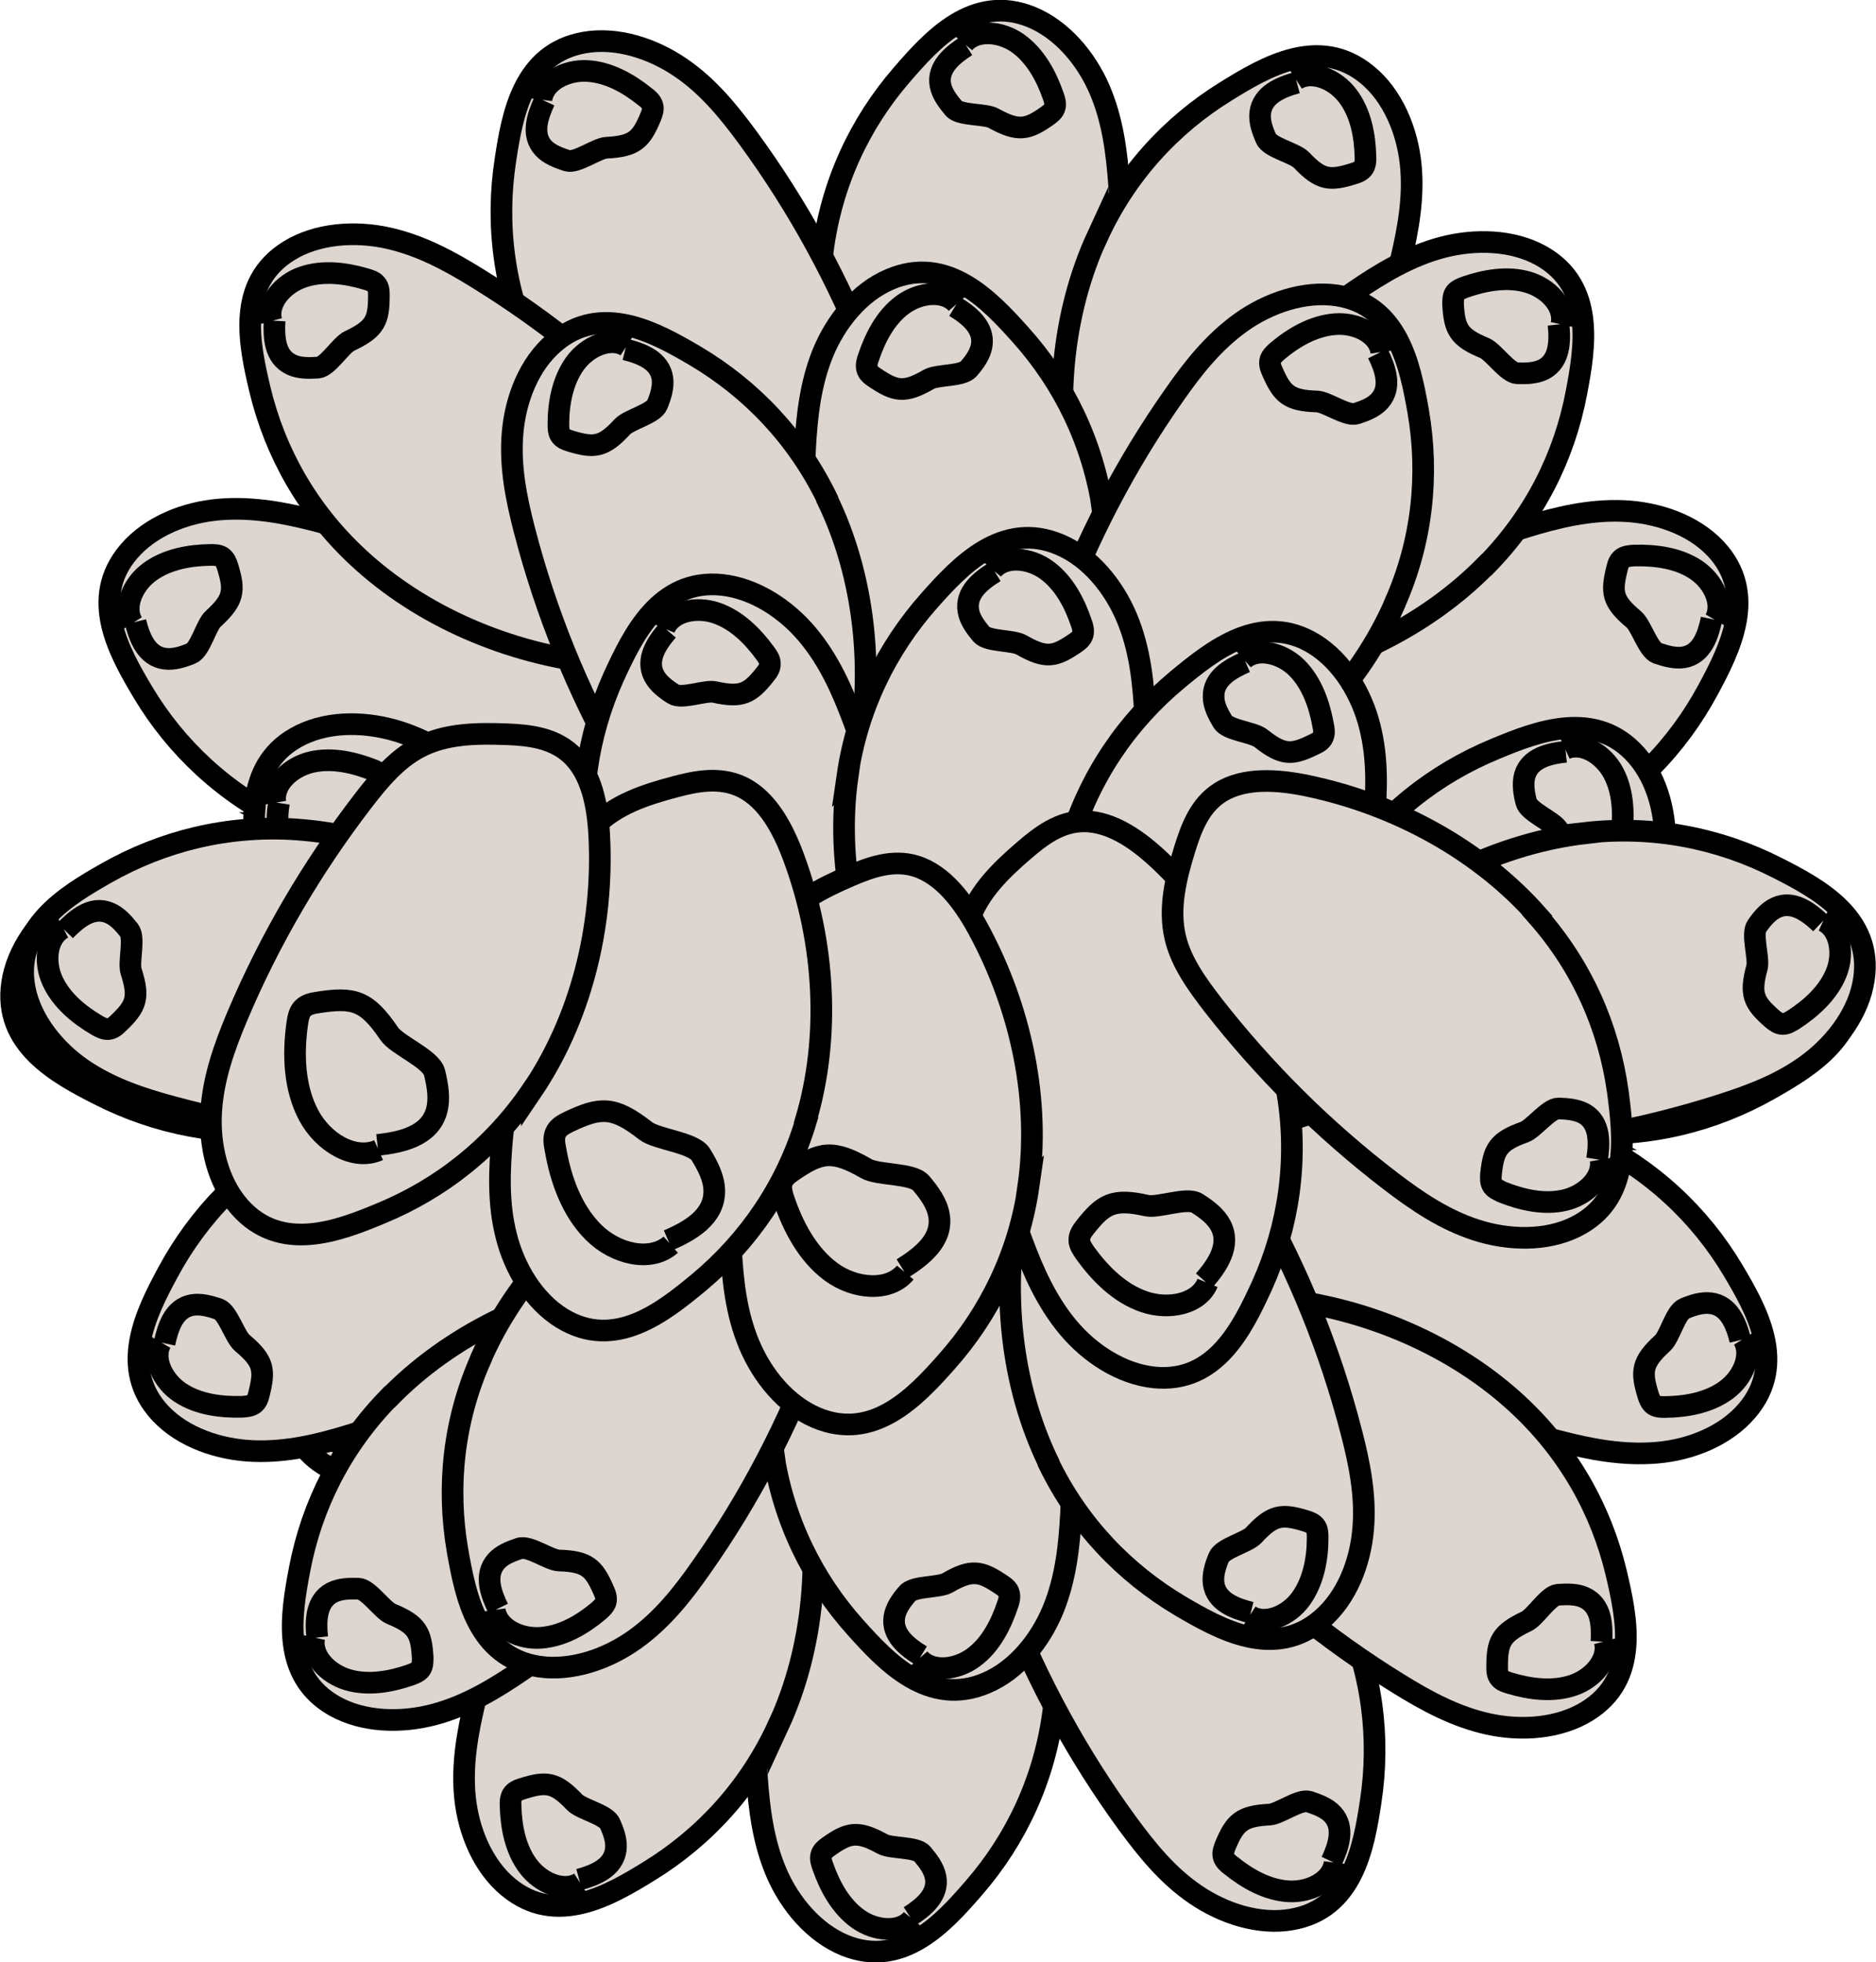 <svg xmlns="http://www.w3.org/2000/svg" width="65" height="68" viewBox="0 0 65 68" fill="none"><g clip-path="url(#clip0_1007_1896)"><path d="M28.503 8.734C28.133 11.662 28.812 14.869 30.399 17.657C30.909 18.554 31.607 19.49 32.566 19.759C33.374 19.988 34.153 19.699 34.852 19.38C35.81 18.952 36.769 18.444 37.378 17.598C37.887 16.881 38.096 15.974 38.266 15.078C38.795 12.28 38.985 9.371 38.775 6.414C38.695 5.298 38.556 4.163 38.096 3.097C37.637 2.032 36.799 1.026 35.73 0.588C33.734 -0.219 32.296 1.374 31.248 2.589C29.78 4.282 28.802 6.374 28.503 8.734Z" fill="#DCD5D0" stroke="black" stroke-width="0.75" stroke-miterlimit="10"></path><path d="M33.484 1.593C33.005 1.901 32.465 2.34 32.585 2.957C32.645 3.256 32.845 3.515 33.044 3.754C33.264 4.013 34.143 3.933 34.432 4.102C35.281 4.57 35.6 4.501 36.289 4.013C36.399 3.933 36.519 3.843 36.549 3.704C36.578 3.585 36.539 3.445 36.489 3.316C36.249 2.628 35.87 1.931 35.271 1.503C34.672 1.075 33.803 1.005 33.394 1.503" fill="#DCD5D0"></path><path d="M33.484 1.593C33.005 1.901 32.465 2.34 32.585 2.957C32.645 3.256 32.845 3.515 33.044 3.754C33.264 4.013 34.143 3.933 34.432 4.102C35.281 4.57 35.6 4.501 36.289 4.013C36.399 3.933 36.519 3.843 36.549 3.704C36.578 3.585 36.539 3.445 36.489 3.316C36.249 2.628 35.87 1.931 35.271 1.503C34.672 1.075 33.803 1.005 33.394 1.503" stroke="black" stroke-width="0.75" stroke-miterlimit="10"></path><path d="M18.449 12.19C19.687 14.869 21.973 17.22 24.808 18.743C25.717 19.231 26.805 19.65 27.763 19.381C28.572 19.152 29.071 18.485 29.5 17.857C30.079 16.981 30.628 16.055 30.688 15.009C30.738 14.132 30.439 13.246 30.099 12.399C29.061 9.75 27.674 7.181 25.926 4.791C25.267 3.895 24.549 2.998 23.58 2.341C22.622 1.684 21.374 1.275 20.246 1.475C18.13 1.843 17.75 3.964 17.511 5.548C17.171 7.759 17.451 10.049 18.449 12.21V12.19Z" fill="#DCD5D0" stroke="black" stroke-width="0.75" stroke-miterlimit="10"></path><path d="M18.868 3.496C18.629 4.014 18.399 4.661 18.828 5.129C19.028 5.348 19.348 5.468 19.647 5.567C19.976 5.667 20.675 5.139 21.015 5.119C21.983 5.07 22.213 4.84 22.542 4.054C22.592 3.924 22.652 3.785 22.602 3.645C22.562 3.526 22.452 3.426 22.342 3.347C21.773 2.888 21.084 2.5 20.346 2.46C19.607 2.42 18.838 2.819 18.759 3.456" fill="#DCD5D0"></path><path d="M18.868 3.496C18.629 4.014 18.399 4.661 18.828 5.129C19.028 5.348 19.348 5.468 19.647 5.567C19.976 5.667 20.675 5.139 21.015 5.119C21.983 5.07 22.213 4.84 22.542 4.054C22.592 3.924 22.652 3.785 22.602 3.645C22.562 3.526 22.452 3.426 22.342 3.347C21.773 2.888 21.084 2.5 20.346 2.46C19.607 2.42 18.838 2.819 18.759 3.456" stroke="black" stroke-width="0.75" stroke-miterlimit="10"></path><path d="M38.025 8.186C36.788 10.865 36.478 14.132 37.157 17.269C37.377 18.275 37.766 19.37 38.594 19.928C39.293 20.396 40.122 20.346 40.881 20.247C41.929 20.117 42.987 19.928 43.826 19.3C44.524 18.773 45.004 17.966 45.433 17.159C46.781 14.649 47.839 11.931 48.528 9.053C48.787 7.967 48.997 6.842 48.877 5.686C48.757 4.531 48.258 3.316 47.37 2.589C45.712 1.225 43.855 2.31 42.488 3.157C40.581 4.332 39.014 6.035 38.025 8.196V8.186Z" fill="#DCD5D0" stroke="black" stroke-width="0.75" stroke-miterlimit="10"></path><path d="M44.934 2.867C44.385 3.017 43.746 3.276 43.666 3.903C43.627 4.202 43.736 4.511 43.866 4.8C43.996 5.118 44.855 5.297 45.094 5.546C45.763 6.254 46.082 6.273 46.901 6.015C47.031 5.975 47.171 5.925 47.251 5.795C47.31 5.686 47.32 5.546 47.31 5.407C47.29 4.68 47.141 3.903 46.691 3.316C46.242 2.728 45.444 2.409 44.904 2.758" fill="#DCD5D0"></path><path d="M44.934 2.867C44.385 3.017 43.746 3.276 43.666 3.903C43.627 4.202 43.736 4.511 43.866 4.8C43.996 5.118 44.855 5.297 45.094 5.546C45.763 6.254 46.082 6.273 46.901 6.015C47.031 5.975 47.171 5.925 47.251 5.795C47.31 5.686 47.32 5.546 47.31 5.407C47.29 4.68 47.141 3.903 46.691 3.316C46.242 2.728 45.444 2.409 44.904 2.758" stroke="black" stroke-width="0.75" stroke-miterlimit="10"></path><path d="M9.926 28.522C12.591 29.797 15.856 30.155 19.02 29.528C20.038 29.329 21.137 28.96 21.706 28.134C22.185 27.447 22.145 26.61 22.065 25.853C21.955 24.807 21.786 23.742 21.157 22.905C20.637 22.198 19.839 21.71 19.04 21.262C16.544 19.878 13.829 18.782 10.964 18.055C9.886 17.776 8.758 17.557 7.59 17.657C6.422 17.756 5.214 18.234 4.465 19.111C3.067 20.744 4.135 22.616 4.954 23.991C6.102 25.913 7.789 27.496 9.936 28.522H9.926Z" fill="#DCD5D0" stroke="black" stroke-width="0.75" stroke-miterlimit="10"></path><path d="M4.695 21.551C4.835 22.109 5.085 22.746 5.714 22.826C6.013 22.866 6.333 22.766 6.622 22.646C6.942 22.517 7.141 21.66 7.391 21.441C8.11 20.784 8.14 20.465 7.89 19.649C7.85 19.519 7.8 19.38 7.68 19.3C7.571 19.23 7.431 19.23 7.291 19.23C6.562 19.24 5.784 19.38 5.185 19.818C4.586 20.256 4.256 21.053 4.596 21.591" fill="#DCD5D0"></path><path d="M4.695 21.551C4.835 22.109 5.085 22.746 5.714 22.826C6.013 22.866 6.333 22.766 6.622 22.646C6.942 22.517 7.141 21.66 7.391 21.441C8.11 20.784 8.14 20.465 7.89 19.649C7.85 19.519 7.8 19.38 7.68 19.3C7.571 19.23 7.431 19.23 7.291 19.23C6.562 19.24 5.784 19.38 5.185 19.818C4.586 20.256 4.256 21.053 4.596 21.591" stroke="black" stroke-width="0.75" stroke-miterlimit="10"></path><path d="M10.054 39.129C12.989 38.791 15.954 37.367 18.29 35.166C19.039 34.459 19.778 33.552 19.828 32.566C19.867 31.73 19.388 31.043 18.919 30.445C18.27 29.619 17.551 28.802 16.583 28.424C15.764 28.105 14.826 28.105 13.918 28.155C11.072 28.304 8.187 28.812 5.362 29.718C4.304 30.057 3.226 30.465 2.297 31.172C1.369 31.879 0.59 32.925 0.42 34.06C0.101 36.181 1.998 37.207 3.435 37.934C5.432 38.95 7.698 39.408 10.074 39.139L10.054 39.129Z" fill="#DCD5D0" stroke="black" stroke-width="0.75" stroke-miterlimit="10"></path><path d="M1.918 35.992C2.337 36.391 2.886 36.799 3.455 36.54C3.725 36.421 3.944 36.162 4.124 35.903C4.324 35.624 4.044 34.797 4.124 34.469C4.384 33.533 4.234 33.244 3.595 32.686C3.485 32.596 3.375 32.507 3.226 32.507C3.096 32.507 2.976 32.587 2.856 32.656C2.247 33.055 1.658 33.582 1.379 34.27C1.099 34.957 1.249 35.813 1.828 36.082" fill="#DCD5D0"></path><path d="M1.918 35.992C2.337 36.391 2.886 36.799 3.455 36.54C3.725 36.421 3.944 36.162 4.124 35.903C4.324 35.624 4.044 34.797 4.124 34.469C4.384 33.533 4.234 33.244 3.595 32.686C3.485 32.596 3.375 32.507 3.226 32.507C3.096 32.507 2.976 32.587 2.856 32.656C2.247 33.055 1.658 33.582 1.379 34.27C1.099 34.957 1.249 35.813 1.828 36.082" stroke="black" stroke-width="0.75" stroke-miterlimit="10"></path><path d="M12.41 19.321C14.576 21.333 17.581 22.657 20.776 22.996C21.804 23.105 22.972 23.086 23.75 22.468C24.409 21.95 24.629 21.154 24.779 20.397C24.988 19.371 25.138 18.295 24.799 17.309C24.509 16.483 23.9 15.776 23.271 15.108C21.305 13.047 19.048 11.185 16.523 9.631C15.574 9.043 14.566 8.496 13.428 8.247C12.29 7.998 10.982 8.087 10.004 8.695C8.177 9.83 8.636 11.931 9.005 13.495C9.525 15.666 10.653 17.688 12.4 19.311L12.41 19.321Z" fill="#DCD5D0" stroke="black" stroke-width="0.75" stroke-miterlimit="10"></path><path d="M9.514 11.115C9.484 11.683 9.514 12.37 10.102 12.639C10.372 12.768 10.711 12.758 11.021 12.739C11.36 12.709 11.81 11.952 12.119 11.812C12.998 11.394 13.127 11.105 13.127 10.249C13.127 10.109 13.127 9.96 13.028 9.85C12.948 9.751 12.808 9.711 12.678 9.671C11.979 9.462 11.191 9.362 10.492 9.601C9.793 9.84 9.234 10.498 9.404 11.125" fill="#DCD5D0"></path><path d="M9.514 11.115C9.484 11.683 9.514 12.37 10.102 12.639C10.372 12.768 10.711 12.758 11.021 12.739C11.36 12.709 11.81 11.952 12.119 11.812C12.998 11.394 13.127 11.105 13.127 10.249C13.127 10.109 13.127 9.96 13.028 9.85C12.948 9.751 12.808 9.711 12.678 9.671C11.979 9.462 11.191 9.362 10.492 9.601C9.793 9.84 9.234 10.498 9.404 11.125" stroke="black" stroke-width="0.75" stroke-miterlimit="10"></path><path d="M54.4 28.653C51.794 30.047 48.55 30.555 45.365 30.077C44.347 29.917 43.218 29.599 42.62 28.812C42.11 28.145 42.11 27.318 42.15 26.551C42.21 25.506 42.34 24.43 42.919 23.564C43.408 22.837 44.177 22.309 44.966 21.831C47.392 20.337 50.057 19.112 52.892 18.255C53.96 17.927 55.078 17.658 56.246 17.708C57.414 17.757 58.652 18.176 59.441 19.012C60.909 20.576 59.94 22.498 59.181 23.902C58.123 25.874 56.516 27.537 54.42 28.663L54.4 28.653Z" fill="#DCD5D0" stroke="black" stroke-width="0.75" stroke-miterlimit="10"></path><path d="M59.302 21.452C59.182 22.01 58.972 22.667 58.344 22.777C58.044 22.827 57.725 22.737 57.425 22.637C57.106 22.518 56.866 21.681 56.606 21.462C55.858 20.835 55.818 20.526 56.028 19.7C56.057 19.56 56.107 19.421 56.227 19.341C56.337 19.271 56.477 19.261 56.617 19.251C57.345 19.232 58.134 19.331 58.753 19.739C59.372 20.148 59.741 20.934 59.422 21.482" fill="#DCD5D0"></path><path d="M59.302 21.452C59.182 22.01 58.972 22.667 58.344 22.777C58.044 22.827 57.725 22.737 57.425 22.637C57.106 22.518 56.866 21.681 56.606 21.462C55.858 20.835 55.818 20.526 56.028 19.7C56.057 19.56 56.107 19.421 56.227 19.341C56.337 19.271 56.477 19.261 56.617 19.251C57.345 19.232 58.134 19.331 58.753 19.739C59.372 20.148 59.741 20.934 59.422 21.482" stroke="black" stroke-width="0.75" stroke-miterlimit="10"></path><path d="M54.758 39.259C51.803 39.059 48.788 37.775 46.342 35.683C45.554 35.006 44.775 34.15 44.685 33.154C44.615 32.317 45.054 31.61 45.494 30.993C46.103 30.136 46.782 29.29 47.73 28.861C48.529 28.503 49.467 28.463 50.386 28.473C53.241 28.493 56.146 28.861 59.001 29.638C60.079 29.927 61.167 30.285 62.136 30.943C63.094 31.6 63.922 32.616 64.142 33.741C64.552 35.843 62.705 36.958 61.317 37.745C59.37 38.85 57.124 39.418 54.748 39.259H54.758Z" fill="#DCD5D0" stroke="black" stroke-width="0.75" stroke-miterlimit="10"></path><path d="M62.745 35.753C62.346 36.162 61.817 36.61 61.228 36.371C60.948 36.261 60.728 36.012 60.529 35.763C60.319 35.494 60.559 34.658 60.459 34.339C60.16 33.413 60.289 33.124 60.908 32.537C61.008 32.437 61.118 32.347 61.268 32.337C61.397 32.337 61.517 32.397 61.637 32.467C62.266 32.835 62.875 33.333 63.184 34.011C63.494 34.688 63.384 35.544 62.815 35.843" fill="#DCD5D0"></path><path d="M62.745 35.753C62.346 36.162 61.817 36.61 61.228 36.371C60.948 36.261 60.728 36.012 60.529 35.763C60.319 35.494 60.559 34.658 60.459 34.339C60.16 33.413 60.289 33.124 60.908 32.537C61.008 32.437 61.118 32.347 61.268 32.337C61.397 32.337 61.517 32.397 61.637 32.467C62.266 32.835 62.875 33.333 63.184 34.011C63.494 34.688 63.384 35.544 62.815 35.843" stroke="black" stroke-width="0.75" stroke-miterlimit="10"></path><path d="M51.494 19.579C49.428 21.69 46.483 23.144 43.308 23.642C42.29 23.802 41.122 23.831 40.313 23.254C39.624 22.766 39.375 21.979 39.195 21.232C38.936 20.216 38.736 19.151 39.025 18.155C39.275 17.318 39.854 16.581 40.453 15.884C42.32 13.733 44.486 11.771 46.932 10.098C47.85 9.471 48.839 8.873 49.967 8.574C51.095 8.276 52.403 8.305 53.401 8.863C55.278 9.919 54.919 12.04 54.619 13.614C54.2 15.815 53.172 17.876 51.504 19.579H51.494Z" fill="#DCD5D0" stroke="black" stroke-width="0.75" stroke-miterlimit="10"></path><path d="M53.999 11.243C54.059 11.811 54.049 12.498 53.49 12.797C53.221 12.936 52.891 12.946 52.572 12.936C52.233 12.926 51.743 12.189 51.434 12.06C50.535 11.691 50.396 11.402 50.346 10.546C50.346 10.406 50.346 10.257 50.426 10.148C50.505 10.048 50.635 9.998 50.765 9.948C51.454 9.709 52.233 9.57 52.941 9.779C53.65 9.988 54.239 10.616 54.099 11.243" fill="#DCD5D0"></path><path d="M53.999 11.243C54.059 11.811 54.049 12.498 53.49 12.797C53.221 12.936 52.891 12.946 52.572 12.936C52.233 12.926 51.743 12.189 51.434 12.06C50.535 11.691 50.396 11.402 50.346 10.546C50.346 10.406 50.346 10.257 50.426 10.148C50.505 10.048 50.635 9.998 50.765 9.948C51.454 9.709 52.233 9.57 52.941 9.779C53.65 9.988 54.239 10.616 54.099 11.243" stroke="black" stroke-width="0.75" stroke-miterlimit="10"></path><path d="M38.207 17.678C38.636 20.596 38.007 23.813 36.48 26.641C35.99 27.547 35.302 28.493 34.353 28.782C33.555 29.031 32.766 28.752 32.067 28.454C31.099 28.035 30.13 27.557 29.511 26.721C28.992 26.014 28.763 25.107 28.573 24.211C27.994 21.422 27.744 18.515 27.894 15.557C27.954 14.441 28.074 13.306 28.513 12.23C28.952 11.155 29.771 10.129 30.829 9.681C32.806 8.834 34.283 10.398 35.352 11.593C36.849 13.256 37.867 15.328 38.217 17.678H38.207Z" fill="#DCD5D0" stroke="black" stroke-width="0.75" stroke-miterlimit="10"></path><path d="M33.086 10.627C33.575 10.926 34.114 11.354 34.014 11.972C33.965 12.27 33.775 12.539 33.565 12.778C33.346 13.047 32.467 12.977 32.178 13.147C31.339 13.635 31.02 13.565 30.311 13.087C30.191 13.007 30.071 12.918 30.041 12.778C30.011 12.659 30.041 12.519 30.091 12.39C30.321 11.703 30.68 10.995 31.279 10.557C31.878 10.119 32.737 10.039 33.156 10.527" fill="#DCD5D0"></path><path d="M33.086 10.627C33.575 10.926 34.114 11.354 34.014 11.972C33.965 12.27 33.775 12.539 33.565 12.778C33.346 13.047 32.467 12.977 32.178 13.147C31.339 13.635 31.02 13.565 30.311 13.087C30.191 13.007 30.071 12.918 30.041 12.778C30.011 12.659 30.041 12.519 30.091 12.39C30.321 11.703 30.68 10.995 31.279 10.557C31.878 10.119 32.737 10.039 33.156 10.527" stroke="black" stroke-width="0.75" stroke-miterlimit="10"></path><path d="M48.319 20.934C47.131 23.633 44.885 26.033 42.08 27.607C41.181 28.115 40.093 28.553 39.135 28.294C38.326 28.075 37.807 27.427 37.368 26.8C36.769 25.934 36.2 25.017 36.13 23.972C36.06 23.095 36.349 22.209 36.669 21.352C37.657 18.683 38.995 16.084 40.702 13.664C41.341 12.748 42.05 11.852 42.998 11.174C43.946 10.497 45.184 10.069 46.322 10.238C48.449 10.567 48.858 12.678 49.138 14.252C49.517 16.453 49.287 18.753 48.319 20.924V20.934Z" fill="#DCD5D0" stroke="black" stroke-width="0.75" stroke-miterlimit="10"></path><path d="M47.74 12.25C47.99 12.758 48.229 13.405 47.81 13.883C47.61 14.112 47.301 14.232 47.001 14.331C46.672 14.441 45.963 13.923 45.634 13.913C44.655 13.883 44.426 13.654 44.086 12.877C44.026 12.748 43.976 12.608 44.016 12.469C44.056 12.35 44.166 12.25 44.266 12.16C44.825 11.692 45.504 11.294 46.252 11.234C46.991 11.174 47.77 11.563 47.86 12.2" fill="#DCD5D0"></path><path d="M47.74 12.25C47.99 12.758 48.229 13.405 47.81 13.883C47.61 14.112 47.301 14.232 47.001 14.331C46.672 14.441 45.963 13.923 45.634 13.913C44.655 13.883 44.426 13.654 44.086 12.877C44.026 12.748 43.976 12.608 44.016 12.469C44.056 12.35 44.166 12.25 44.266 12.16C44.825 11.692 45.504 11.294 46.252 11.234C46.991 11.174 47.77 11.563 47.86 12.2" stroke="black" stroke-width="0.75" stroke-miterlimit="10"></path><path d="M28.662 17.309C29.95 19.968 30.319 23.224 29.7 26.372C29.5 27.387 29.131 28.493 28.312 29.05C27.623 29.529 26.785 29.499 26.026 29.419C24.978 29.309 23.91 29.14 23.061 28.523C22.352 28.005 21.863 27.208 21.414 26.411C20.016 23.932 18.908 21.223 18.169 18.364C17.89 17.289 17.66 16.164 17.76 14.998C17.86 13.833 18.329 12.618 19.208 11.871C20.835 10.477 22.712 11.523 24.099 12.339C26.026 13.485 27.623 15.148 28.662 17.289V17.309Z" fill="#DCD5D0" stroke="black" stroke-width="0.75" stroke-miterlimit="10"></path><path d="M21.664 12.11C22.223 12.249 22.862 12.488 22.952 13.115C22.991 13.414 22.892 13.733 22.772 14.022C22.642 14.34 21.794 14.54 21.564 14.789C20.905 15.505 20.586 15.535 19.767 15.286C19.637 15.247 19.497 15.197 19.418 15.077C19.348 14.968 19.348 14.828 19.348 14.689C19.348 13.962 19.497 13.185 19.927 12.588C20.366 11.99 21.165 11.651 21.704 12" fill="#DCD5D0"></path><path d="M21.664 12.11C22.223 12.249 22.862 12.488 22.952 13.115C22.991 13.414 22.892 13.733 22.772 14.022C22.642 14.34 21.794 14.54 21.564 14.789C20.905 15.505 20.586 15.535 19.767 15.286C19.637 15.247 19.497 15.197 19.418 15.077C19.348 14.968 19.348 14.828 19.348 14.689C19.348 13.962 19.497 13.185 19.927 12.588C20.366 11.99 21.165 11.651 21.704 12" stroke="black" stroke-width="0.75" stroke-miterlimit="10"></path><path d="M20.386 30.116C20.865 33.023 22.432 35.912 24.758 38.133C25.507 38.849 26.445 39.537 27.434 39.537C28.272 39.537 28.931 39.029 29.51 38.531C30.309 37.844 31.088 37.087 31.417 36.101C31.697 35.274 31.647 34.338 31.557 33.432C31.267 30.604 30.618 27.755 29.58 24.987C29.191 23.941 28.732 22.895 27.983 21.999C27.234 21.103 26.146 20.386 24.998 20.266C22.861 20.057 21.933 21.999 21.264 23.453C20.346 25.494 19.996 27.775 20.386 30.125V30.116Z" fill="#DCD5D0" stroke="black" stroke-width="0.75" stroke-miterlimit="10"></path><path d="M23.131 21.85C22.761 22.278 22.372 22.846 22.661 23.413C22.801 23.682 23.061 23.881 23.33 24.05C23.62 24.24 24.438 23.911 24.758 23.981C25.706 24.19 25.986 24.031 26.515 23.363C26.605 23.254 26.685 23.134 26.675 22.985C26.675 22.855 26.585 22.736 26.505 22.626C26.076 22.039 25.517 21.481 24.818 21.242C24.119 21.003 23.27 21.182 23.021 21.78" fill="#DCD5D0"></path><path d="M23.131 21.85C22.761 22.278 22.372 22.846 22.661 23.413C22.801 23.682 23.061 23.881 23.33 24.05C23.62 24.24 24.438 23.911 24.758 23.981C25.706 24.19 25.986 24.031 26.515 23.363C26.605 23.254 26.685 23.134 26.675 22.985C26.675 22.855 26.585 22.736 26.505 22.626C26.076 22.039 25.517 21.481 24.818 21.242C24.119 21.003 23.27 21.182 23.021 21.78" stroke="black" stroke-width="0.75" stroke-miterlimit="10"></path><path d="M11.741 36.28C13.698 38.491 16.563 40.105 19.707 40.762C20.716 40.971 21.884 41.061 22.722 40.533C23.431 40.085 23.721 39.308 23.95 38.571C24.26 37.565 24.519 36.52 24.28 35.504C24.08 34.647 23.531 33.89 22.972 33.163C21.215 30.913 19.158 28.851 16.802 27.049C15.914 26.371 14.966 25.724 13.857 25.365C12.749 25.007 11.441 24.967 10.413 25.475C8.486 26.431 8.736 28.562 8.946 30.156C9.255 32.377 10.174 34.488 11.751 36.27L11.741 36.28Z" fill="#DCD5D0" stroke="black" stroke-width="0.75" stroke-miterlimit="10"></path><path d="M9.664 27.825C9.574 28.393 9.554 29.08 10.093 29.399C10.352 29.548 10.682 29.578 11.001 29.588C11.341 29.588 11.86 28.891 12.179 28.771C13.098 28.443 13.248 28.164 13.337 27.317C13.347 27.178 13.357 27.029 13.277 26.909C13.208 26.81 13.068 26.75 12.948 26.69C12.269 26.421 11.501 26.242 10.782 26.411C10.063 26.581 9.434 27.178 9.544 27.815" fill="#DCD5D0"></path><path d="M9.664 27.825C9.574 28.393 9.554 29.08 10.093 29.399C10.352 29.548 10.682 29.578 11.001 29.588C11.341 29.588 11.86 28.891 12.179 28.771C13.098 28.443 13.248 28.164 13.337 27.317C13.347 27.178 13.357 27.029 13.277 26.909C13.208 26.81 13.068 26.75 12.948 26.69C12.269 26.421 11.501 26.242 10.782 26.411C10.063 26.581 9.434 27.178 9.544 27.815" stroke="black" stroke-width="0.75" stroke-miterlimit="10"></path><path d="M29.37 26.889C28.951 29.807 29.59 33.024 31.127 35.842C31.626 36.749 32.315 37.685 33.263 37.984C34.062 38.233 34.851 37.944 35.55 37.645C36.518 37.227 37.486 36.739 38.095 35.902C38.614 35.195 38.844 34.289 39.024 33.392C39.603 30.604 39.832 27.696 39.673 24.738C39.613 23.623 39.493 22.487 39.044 21.412C38.594 20.336 37.776 19.32 36.718 18.872C34.741 18.036 33.273 19.599 32.205 20.804C30.718 22.477 29.7 24.549 29.36 26.899L29.37 26.889Z" fill="#DCD5D0" stroke="black" stroke-width="0.75" stroke-miterlimit="10"></path><path d="M34.472 19.818C33.983 20.117 33.444 20.545 33.553 21.173C33.603 21.471 33.803 21.74 34.003 21.979C34.222 22.238 35.101 22.178 35.39 22.348C36.239 22.836 36.548 22.766 37.247 22.288C37.367 22.208 37.477 22.119 37.517 21.979C37.547 21.86 37.517 21.72 37.467 21.591C37.237 20.904 36.868 20.197 36.269 19.759C35.67 19.32 34.811 19.241 34.392 19.739" fill="#DCD5D0"></path><path d="M34.472 19.818C33.983 20.117 33.444 20.545 33.553 21.173C33.603 21.471 33.803 21.74 34.003 21.979C34.222 22.238 35.101 22.178 35.39 22.348C36.239 22.836 36.548 22.766 37.247 22.288C37.367 22.208 37.477 22.119 37.517 21.979C37.547 21.86 37.517 21.72 37.467 21.591C37.237 20.904 36.868 20.197 36.269 19.759C35.67 19.32 34.811 19.241 34.392 19.739" stroke="black" stroke-width="0.75" stroke-miterlimit="10"></path><path d="M37.078 29.19C36.24 32.018 36.389 35.294 37.507 38.302C37.867 39.268 38.406 40.304 39.304 40.732C40.063 41.091 40.882 40.931 41.62 40.732C42.639 40.463 43.667 40.125 44.396 39.378C45.015 38.75 45.374 37.894 45.684 37.027C46.662 34.358 47.321 31.51 47.6 28.562C47.7 27.457 47.75 26.311 47.461 25.176C47.181 24.051 46.512 22.925 45.534 22.318C43.697 21.192 42.02 22.537 40.782 23.563C39.065 24.997 37.747 26.899 37.068 29.18L37.078 29.19Z" fill="#DCD5D0" stroke="black" stroke-width="0.75" stroke-miterlimit="10"></path><path d="M43.157 22.945C42.628 23.174 42.029 23.513 42.049 24.15C42.049 24.449 42.209 24.748 42.369 25.017C42.548 25.305 43.427 25.375 43.687 25.584C44.455 26.192 44.765 26.172 45.533 25.793C45.663 25.734 45.793 25.664 45.843 25.524C45.893 25.405 45.873 25.265 45.843 25.126C45.713 24.409 45.454 23.662 44.934 23.144C44.415 22.626 43.567 22.417 43.088 22.846" fill="#DCD5D0"></path><path d="M43.157 22.945C42.628 23.174 42.029 23.513 42.049 24.15C42.049 24.449 42.209 24.748 42.369 25.017C42.548 25.305 43.427 25.375 43.687 25.584C44.455 26.192 44.765 26.172 45.533 25.793C45.663 25.734 45.793 25.664 45.843 25.524C45.893 25.405 45.873 25.265 45.843 25.126C45.713 24.409 45.454 23.662 44.934 23.144C44.415 22.626 43.567 22.417 43.088 22.846" stroke="black" stroke-width="0.75" stroke-miterlimit="10"></path><path d="M46.572 30.195C44.915 32.645 44.076 35.812 44.236 39.019C44.286 40.055 44.496 41.2 45.224 41.867C45.843 42.435 46.672 42.525 47.431 42.555C48.479 42.594 49.567 42.584 50.486 42.096C51.264 41.688 51.863 40.971 52.422 40.244C54.159 37.983 55.647 35.474 56.795 32.745C57.224 31.719 57.613 30.644 57.683 29.478C57.753 28.313 57.464 27.048 56.705 26.182C55.287 24.569 53.281 25.335 51.803 25.953C49.727 26.809 47.91 28.233 46.572 30.205V30.195Z" fill="#DCD5D0" stroke="black" stroke-width="0.75" stroke-miterlimit="10"></path><path d="M54.249 26.052C53.68 26.112 53.011 26.262 52.831 26.869C52.752 27.158 52.801 27.487 52.881 27.795C52.961 28.124 53.78 28.453 53.969 28.732C54.519 29.538 54.828 29.608 55.677 29.488C55.816 29.468 55.956 29.439 56.056 29.329C56.136 29.229 56.166 29.09 56.176 28.951C56.276 28.233 56.246 27.437 55.906 26.79C55.557 26.132 54.818 25.684 54.229 25.953" fill="#DCD5D0"></path><path d="M54.249 26.052C53.68 26.112 53.011 26.262 52.831 26.869C52.752 27.158 52.801 27.487 52.881 27.795C52.961 28.124 53.78 28.453 53.969 28.732C54.519 29.538 54.828 29.608 55.677 29.488C55.816 29.468 55.956 29.439 56.056 29.329C56.136 29.229 56.166 29.09 56.176 28.951C56.276 28.233 56.246 27.437 55.906 26.79C55.557 26.132 54.818 25.684 54.229 25.953" stroke="black" stroke-width="0.75" stroke-miterlimit="10"></path><path d="M22.044 44.537C21.615 41.619 22.244 38.402 23.771 35.574C24.26 34.668 24.949 33.721 25.898 33.433C26.696 33.184 27.485 33.462 28.184 33.761C29.152 34.18 30.12 34.658 30.739 35.494C31.259 36.201 31.488 37.108 31.678 38.004C32.257 40.792 32.506 43.7 32.357 46.658C32.297 47.774 32.177 48.909 31.738 49.984C31.298 51.06 30.48 52.086 29.422 52.534C27.445 53.38 25.967 51.817 24.899 50.622C23.402 48.959 22.384 46.887 22.034 44.537H22.044Z" fill="#DCD5D0" stroke="black" stroke-width="0.75" stroke-miterlimit="10"></path><path d="M27.165 51.587C26.676 51.289 26.137 50.861 26.237 50.243C26.287 49.944 26.476 49.675 26.686 49.436C26.905 49.167 27.784 49.237 28.074 49.068C28.912 48.58 29.232 48.65 29.94 49.128C30.06 49.207 30.18 49.297 30.21 49.436C30.24 49.556 30.21 49.695 30.16 49.825C29.93 50.512 29.571 51.219 28.972 51.657C28.373 52.095 27.515 52.175 27.095 51.687" fill="#DCD5D0"></path><path d="M27.165 51.587C26.676 51.289 26.137 50.861 26.237 50.243C26.287 49.944 26.476 49.675 26.686 49.436C26.905 49.167 27.784 49.237 28.074 49.068C28.912 48.58 29.232 48.65 29.94 49.128C30.06 49.207 30.18 49.297 30.21 49.436C30.24 49.556 30.21 49.695 30.16 49.825C29.93 50.512 29.571 51.219 28.972 51.657C28.373 52.095 27.515 52.175 27.095 51.687" stroke="black" stroke-width="0.75" stroke-miterlimit="10"></path><path d="M11.57 40.164C13.168 37.684 15.763 35.663 18.778 34.547C19.747 34.189 20.885 33.92 21.793 34.328C22.562 34.667 22.971 35.394 23.3 36.081C23.76 37.027 24.169 38.023 24.079 39.069C24.009 39.945 23.59 40.772 23.141 41.578C21.743 44.058 20.016 46.418 17.96 48.54C17.181 49.336 16.342 50.123 15.304 50.641C14.256 51.159 12.978 51.398 11.88 51.049C9.833 50.392 9.753 48.241 9.734 46.647C9.704 44.407 10.293 42.176 11.58 40.184L11.57 40.164Z" fill="#DCD5D0" stroke="black" stroke-width="0.75" stroke-miterlimit="10"></path><path d="M10.791 48.839C10.622 48.291 10.492 47.624 10.981 47.215C11.211 47.026 11.54 46.946 11.85 46.897C12.189 46.837 12.808 47.464 13.137 47.524C14.096 47.713 14.286 47.962 14.505 48.789C14.545 48.918 14.575 49.068 14.505 49.197C14.445 49.307 14.325 49.386 14.206 49.456C13.577 49.825 12.838 50.113 12.099 50.063C11.361 50.004 10.652 49.506 10.662 48.858" fill="#DCD5D0"></path><path d="M10.791 48.839C10.622 48.291 10.492 47.624 10.981 47.215C11.211 47.026 11.54 46.946 11.85 46.897C12.189 46.837 12.808 47.464 13.137 47.524C14.096 47.713 14.286 47.962 14.505 48.789C14.545 48.918 14.575 49.068 14.505 49.197C14.445 49.307 14.325 49.386 14.206 49.456C13.577 49.825 12.838 50.113 12.099 50.063C11.361 50.004 10.652 49.506 10.662 48.858" stroke="black" stroke-width="0.75" stroke-miterlimit="10"></path><path d="M33.614 46.379C32.327 43.72 31.957 40.463 32.576 37.316C32.776 36.3 33.145 35.195 33.964 34.637C34.653 34.159 35.491 34.189 36.25 34.269C37.298 34.378 38.366 34.548 39.215 35.165C39.924 35.683 40.413 36.48 40.862 37.276C42.26 39.756 43.368 42.465 44.107 45.323C44.386 46.399 44.616 47.524 44.516 48.69C44.416 49.855 43.947 51.07 43.068 51.817C41.441 53.211 39.564 52.165 38.177 51.349C36.25 50.203 34.653 48.54 33.614 46.399V46.379Z" fill="#DCD5D0" stroke="black" stroke-width="0.75" stroke-miterlimit="10"></path><path d="M40.623 51.567C40.064 51.428 39.425 51.189 39.335 50.562C39.295 50.263 39.395 49.944 39.515 49.655C39.645 49.337 40.493 49.137 40.723 48.888C41.382 48.171 41.701 48.142 42.52 48.391C42.65 48.43 42.789 48.48 42.869 48.6C42.939 48.709 42.939 48.849 42.939 48.988C42.939 49.715 42.789 50.492 42.36 51.089C41.931 51.687 41.122 52.026 40.583 51.677" fill="#DCD5D0"></path><path d="M40.623 51.567C40.064 51.428 39.425 51.189 39.335 50.562C39.295 50.263 39.395 49.944 39.515 49.655C39.645 49.337 40.493 49.137 40.723 48.888C41.382 48.171 41.701 48.142 42.52 48.391C42.65 48.43 42.789 48.48 42.869 48.6C42.939 48.709 42.939 48.849 42.939 48.988C42.939 49.715 42.789 50.492 42.36 51.089C41.931 51.687 41.122 52.026 40.583 51.677" stroke="black" stroke-width="0.75" stroke-miterlimit="10"></path><path d="M53.55 38.601C51.594 36.39 48.729 34.777 45.584 34.119C44.576 33.91 43.408 33.821 42.569 34.349C41.86 34.797 41.571 35.574 41.341 36.31C41.032 37.316 40.772 38.362 41.012 39.378C41.211 40.234 41.761 40.991 42.319 41.718C44.077 43.969 46.133 46.03 48.489 47.833C49.378 48.51 50.326 49.157 51.434 49.516C52.542 49.875 53.85 49.914 54.878 49.407C56.805 48.45 56.555 46.319 56.346 44.726C56.036 42.505 55.118 40.394 53.541 38.611L53.55 38.601Z" fill="#DCD5D0" stroke="black" stroke-width="0.75" stroke-miterlimit="10"></path><path d="M55.626 47.057C55.716 46.489 55.736 45.802 55.197 45.483C54.937 45.334 54.608 45.304 54.288 45.294C53.949 45.294 53.429 45.991 53.11 46.111C52.192 46.439 52.042 46.718 51.952 47.565C51.942 47.704 51.932 47.853 52.012 47.973C52.082 48.072 52.221 48.132 52.341 48.192C53.02 48.461 53.789 48.64 54.508 48.471C55.226 48.302 55.855 47.704 55.745 47.067" fill="#DCD5D0"></path><path d="M55.626 47.057C55.716 46.489 55.736 45.802 55.197 45.483C54.937 45.334 54.608 45.304 54.288 45.294C53.949 45.294 53.429 45.991 53.11 46.111C52.192 46.439 52.042 46.718 51.952 47.565C51.942 47.704 51.932 47.853 52.012 47.973C52.082 48.072 52.221 48.132 52.341 48.192C53.02 48.461 53.789 48.64 54.508 48.471C55.226 48.302 55.855 47.704 55.745 47.067" stroke="black" stroke-width="0.75" stroke-miterlimit="10"></path><path d="M36.499 59.266C36.868 56.338 36.189 53.131 34.602 50.343C34.093 49.447 33.394 48.51 32.436 48.242C31.627 48.012 30.848 48.301 30.15 48.62C29.191 49.048 28.233 49.556 27.624 50.403C27.115 51.12 26.905 52.026 26.735 52.922C26.206 55.721 26.017 58.629 26.226 61.587C26.306 62.702 26.446 63.837 26.905 64.903C27.364 65.969 28.203 66.974 29.271 67.413C31.268 68.219 32.705 66.626 33.754 65.411C35.221 63.718 36.199 61.626 36.499 59.266Z" fill="#DCD5D0" stroke="black" stroke-width="0.75" stroke-miterlimit="10"></path><path d="M31.517 66.407C31.996 66.098 32.535 65.66 32.415 65.043C32.355 64.744 32.156 64.485 31.956 64.246C31.736 63.987 30.858 64.067 30.568 63.897C29.72 63.429 29.4 63.499 28.711 63.987C28.602 64.067 28.482 64.156 28.452 64.296C28.422 64.415 28.462 64.555 28.512 64.684C28.751 65.371 29.131 66.068 29.73 66.496C30.328 66.925 31.197 66.995 31.606 66.496" fill="#DCD5D0"></path><path d="M31.517 66.407C31.996 66.098 32.535 65.66 32.415 65.043C32.355 64.744 32.156 64.485 31.956 64.246C31.736 63.987 30.858 64.067 30.568 63.897C29.72 63.429 29.4 63.499 28.711 63.987C28.602 64.067 28.482 64.156 28.452 64.296C28.422 64.415 28.462 64.555 28.512 64.684C28.751 65.371 29.131 66.068 29.73 66.496C30.328 66.925 31.197 66.995 31.606 66.496" stroke="black" stroke-width="0.75" stroke-miterlimit="10"></path><path d="M46.551 55.801C45.313 53.122 43.027 50.771 40.192 49.248C39.284 48.76 38.196 48.341 37.237 48.61C36.428 48.839 35.929 49.507 35.5 50.134C34.921 51.01 34.372 51.937 34.312 52.982C34.262 53.859 34.562 54.745 34.901 55.591C35.939 58.24 37.327 60.81 39.074 63.2C39.733 64.096 40.452 64.993 41.42 65.65C42.379 66.307 43.626 66.716 44.754 66.516C46.871 66.148 47.25 64.027 47.49 62.443C47.829 60.232 47.55 57.942 46.551 55.781V55.801Z" fill="#DCD5D0" stroke="black" stroke-width="0.75" stroke-miterlimit="10"></path><path d="M46.133 64.505C46.373 63.987 46.602 63.34 46.173 62.872C45.974 62.653 45.654 62.533 45.355 62.433C45.025 62.334 44.326 62.862 43.987 62.882C43.019 62.931 42.789 63.16 42.459 63.947C42.41 64.077 42.35 64.216 42.4 64.356C42.44 64.475 42.549 64.575 42.659 64.654C43.228 65.112 43.917 65.501 44.656 65.541C45.395 65.58 46.163 65.182 46.243 64.545" fill="#DCD5D0"></path><path d="M46.133 64.505C46.373 63.987 46.602 63.34 46.173 62.872C45.974 62.653 45.654 62.533 45.355 62.433C45.025 62.334 44.326 62.862 43.987 62.882C43.019 62.931 42.789 63.16 42.459 63.947C42.41 64.077 42.35 64.216 42.4 64.356C42.44 64.475 42.549 64.575 42.659 64.654C43.228 65.112 43.917 65.501 44.656 65.541C45.395 65.58 46.163 65.182 46.243 64.545" stroke="black" stroke-width="0.75" stroke-miterlimit="10"></path><path d="M26.964 59.803C28.202 57.124 28.512 53.858 27.833 50.721C27.613 49.715 27.224 48.62 26.395 48.062C25.697 47.594 24.868 47.644 24.109 47.743C23.061 47.873 22.003 48.062 21.164 48.689C20.465 49.217 19.986 50.024 19.557 50.83C18.209 53.34 17.151 56.059 16.462 58.937C16.203 60.023 15.993 61.148 16.113 62.303C16.233 63.458 16.732 64.673 17.62 65.4C19.277 66.765 21.134 65.679 22.502 64.833C24.409 63.658 25.976 61.955 26.964 59.794V59.803Z" fill="#DCD5D0" stroke="black" stroke-width="0.75" stroke-miterlimit="10"></path><path d="M20.067 65.132C20.616 64.982 21.255 64.724 21.335 64.096C21.375 63.797 21.265 63.489 21.135 63.2C21.005 62.881 20.147 62.702 19.907 62.453C19.238 61.746 18.919 61.726 18.1 61.985C17.97 62.025 17.831 62.074 17.751 62.204C17.691 62.313 17.681 62.453 17.691 62.592C17.711 63.319 17.861 64.096 18.31 64.684C18.759 65.271 19.558 65.59 20.097 65.241" fill="#DCD5D0"></path><path d="M20.067 65.132C20.616 64.982 21.255 64.724 21.335 64.096C21.375 63.797 21.265 63.489 21.135 63.2C21.005 62.881 20.147 62.702 19.907 62.453C19.238 61.746 18.919 61.726 18.1 61.985C17.97 62.025 17.831 62.074 17.751 62.204C17.691 62.313 17.681 62.453 17.691 62.592C17.711 63.319 17.861 64.096 18.31 64.684C18.759 65.271 19.558 65.59 20.097 65.241" stroke="black" stroke-width="0.75" stroke-miterlimit="10"></path><path d="M55.067 39.477C52.402 38.202 49.137 37.844 45.973 38.471C44.954 38.67 43.856 39.039 43.287 39.865C42.808 40.553 42.848 41.389 42.928 42.146C43.038 43.192 43.207 44.257 43.836 45.094C44.355 45.801 45.154 46.289 45.953 46.737C48.448 48.121 51.164 49.217 54.029 49.944C55.107 50.223 56.235 50.442 57.403 50.342C58.571 50.243 59.779 49.765 60.528 48.888C61.926 47.255 60.857 45.383 60.039 44.008C58.891 42.086 57.204 40.503 55.057 39.477H55.067Z" fill="#DCD5D0" stroke="black" stroke-width="0.75" stroke-miterlimit="10"></path><path d="M60.297 46.438C60.158 45.88 59.908 45.243 59.279 45.163C58.98 45.123 58.66 45.223 58.371 45.343C58.051 45.472 57.852 46.328 57.602 46.547C56.883 47.205 56.853 47.523 57.103 48.34C57.143 48.47 57.193 48.609 57.312 48.689C57.422 48.758 57.562 48.758 57.702 48.758C58.431 48.748 59.209 48.609 59.808 48.171C60.407 47.733 60.737 46.936 60.397 46.398" fill="#DCD5D0"></path><path d="M60.297 46.438C60.158 45.88 59.908 45.243 59.279 45.163C58.98 45.123 58.66 45.223 58.371 45.343C58.051 45.472 57.852 46.328 57.602 46.547C56.883 47.205 56.853 47.523 57.103 48.34C57.143 48.47 57.193 48.609 57.312 48.689C57.422 48.758 57.562 48.758 57.702 48.758C58.431 48.748 59.209 48.609 59.808 48.171C60.407 47.733 60.737 46.936 60.397 46.398" stroke="black" stroke-width="0.75" stroke-miterlimit="10"></path><path d="M54.948 28.872C52.013 29.21 49.048 30.634 46.712 32.836C45.963 33.543 45.224 34.449 45.174 35.435C45.134 36.271 45.614 36.959 46.083 37.556C46.732 38.383 47.45 39.199 48.419 39.578C49.237 39.896 50.176 39.896 51.084 39.847C53.929 39.697 56.815 39.189 59.64 38.283C60.698 37.944 61.776 37.536 62.705 36.829C63.633 36.122 64.412 35.076 64.581 33.941C64.901 31.82 63.004 30.794 61.566 30.067C59.57 29.051 57.304 28.593 54.928 28.862L54.948 28.872Z" fill="#DCD5D0" stroke="black" stroke-width="0.75" stroke-miterlimit="10"></path><path d="M63.083 31.999C62.664 31.601 62.115 31.192 61.546 31.451C61.276 31.571 61.057 31.83 60.877 32.089C60.677 32.368 60.957 33.194 60.877 33.523C60.617 34.459 60.767 34.748 61.406 35.306C61.516 35.395 61.626 35.485 61.775 35.485C61.905 35.485 62.025 35.405 62.145 35.335C62.754 34.937 63.343 34.409 63.622 33.722C63.902 33.035 63.752 32.178 63.173 31.91" fill="#DCD5D0"></path><path d="M63.083 31.999C62.664 31.601 62.115 31.192 61.546 31.451C61.276 31.571 61.057 31.83 60.877 32.089C60.677 32.368 60.957 33.194 60.877 33.523C60.617 34.459 60.767 34.748 61.406 35.306C61.516 35.395 61.626 35.485 61.775 35.485C61.905 35.485 62.025 35.405 62.145 35.335C62.754 34.937 63.343 34.409 63.622 33.722C63.902 33.035 63.752 32.178 63.173 31.91" stroke="black" stroke-width="0.75" stroke-miterlimit="10"></path><path d="M52.592 48.67C50.425 46.658 47.42 45.334 44.226 44.995C43.197 44.886 42.029 44.906 41.251 45.523C40.592 46.041 40.372 46.838 40.223 47.594C40.013 48.62 39.863 49.696 40.203 50.682C40.492 51.508 41.101 52.215 41.73 52.883C43.697 54.944 45.953 56.806 48.479 58.36C49.427 58.948 50.435 59.495 51.573 59.744C52.711 59.993 54.019 59.904 54.998 59.296C56.825 58.161 56.365 56.06 55.996 54.496C55.477 52.325 54.349 50.303 52.602 48.68L52.592 48.67Z" fill="#DCD5D0" stroke="black" stroke-width="0.75" stroke-miterlimit="10"></path><path d="M55.487 56.886C55.517 56.318 55.487 55.631 54.898 55.362C54.628 55.233 54.289 55.243 53.98 55.263C53.64 55.293 53.191 56.05 52.881 56.189C52.003 56.607 51.873 56.896 51.873 57.752C51.873 57.892 51.873 58.041 51.973 58.151C52.053 58.251 52.193 58.29 52.322 58.33C53.021 58.539 53.81 58.639 54.509 58.4C55.207 58.161 55.767 57.504 55.597 56.876" fill="#DCD5D0"></path><path d="M55.487 56.886C55.517 56.318 55.487 55.631 54.898 55.362C54.628 55.233 54.289 55.243 53.98 55.263C53.64 55.293 53.191 56.05 52.881 56.189C52.003 56.607 51.873 56.896 51.873 57.752C51.873 57.892 51.873 58.041 51.973 58.151C52.053 58.251 52.193 58.29 52.322 58.33C53.021 58.539 53.81 58.639 54.509 58.4C55.207 58.161 55.767 57.504 55.597 56.876" stroke="black" stroke-width="0.75" stroke-miterlimit="10"></path><path d="M10.601 39.338C13.207 37.944 16.451 37.436 19.636 37.914C20.654 38.073 21.782 38.392 22.381 39.179C22.89 39.846 22.89 40.673 22.851 41.44C22.791 42.485 22.661 43.561 22.082 44.427C21.593 45.154 20.824 45.682 20.035 46.16C17.609 47.654 14.944 48.879 12.109 49.735C11.04 50.064 9.922 50.333 8.754 50.283C7.586 50.233 6.348 49.815 5.56 48.978C4.092 47.415 5.061 45.493 5.819 44.089C6.878 42.117 8.485 40.454 10.581 39.328L10.601 39.338Z" fill="#DCD5D0" stroke="black" stroke-width="0.75" stroke-miterlimit="10"></path><path d="M5.7 46.549C5.82 45.991 6.029 45.334 6.658 45.224C6.958 45.174 7.277 45.264 7.577 45.364C7.896 45.483 8.136 46.32 8.395 46.539C9.144 47.166 9.184 47.475 8.974 48.301C8.945 48.441 8.895 48.58 8.775 48.66C8.665 48.73 8.525 48.74 8.385 48.75C7.657 48.77 6.868 48.67 6.249 48.262C5.63 47.853 5.261 47.067 5.58 46.519" fill="#DCD5D0"></path><path d="M5.7 46.549C5.82 45.991 6.029 45.334 6.658 45.224C6.958 45.174 7.277 45.264 7.577 45.364C7.896 45.483 8.136 46.32 8.395 46.539C9.144 47.166 9.184 47.475 8.974 48.301C8.945 48.441 8.895 48.58 8.775 48.66C8.665 48.73 8.525 48.74 8.385 48.75C7.657 48.77 6.868 48.67 6.249 48.262C5.63 47.853 5.261 47.067 5.58 46.519" stroke="black" stroke-width="0.75" stroke-miterlimit="10"></path><path d="M10.243 28.742C13.198 28.941 16.213 30.226 18.659 32.317C19.447 32.994 20.226 33.851 20.316 34.847C20.386 35.683 19.946 36.39 19.507 37.008C18.898 37.864 18.219 38.711 17.271 39.139C16.472 39.498 15.534 39.537 14.615 39.527C11.76 39.507 8.855 39.139 6 38.362C4.922 38.073 3.834 37.715 2.865 37.057C1.907 36.4 1.078 35.384 0.859 34.259C0.449 32.158 2.296 31.042 3.684 30.256C5.631 29.15 7.877 28.582 10.253 28.742H10.243Z" fill="#DCD5D0" stroke="black" stroke-width="0.75" stroke-miterlimit="10"></path><path d="M2.257 32.247C2.656 31.839 3.185 31.391 3.774 31.63C4.054 31.739 4.274 31.988 4.473 32.237C4.683 32.506 4.443 33.343 4.543 33.661C4.843 34.588 4.713 34.876 4.094 35.464C3.994 35.564 3.884 35.653 3.735 35.663C3.605 35.663 3.485 35.603 3.365 35.534C2.736 35.165 2.127 34.667 1.818 33.99C1.508 33.313 1.618 32.456 2.187 32.158" fill="#DCD5D0"></path><path d="M2.257 32.247C2.656 31.839 3.185 31.391 3.774 31.63C4.054 31.739 4.274 31.988 4.473 32.237C4.683 32.506 4.443 33.343 4.543 33.661C4.843 34.588 4.713 34.876 4.094 35.464C3.994 35.564 3.884 35.653 3.735 35.663C3.605 35.663 3.485 35.603 3.365 35.534C2.736 35.165 2.127 34.667 1.818 33.99C1.508 33.313 1.618 32.456 2.187 32.158" stroke="black" stroke-width="0.75" stroke-miterlimit="10"></path><path d="M13.507 48.41C15.573 46.299 18.518 44.845 21.693 44.347C22.711 44.188 23.879 44.158 24.688 44.736C25.377 45.223 25.626 46.01 25.806 46.757C26.066 47.773 26.265 48.839 25.976 49.834C25.726 50.671 25.147 51.408 24.548 52.105C22.681 54.256 20.515 56.218 18.069 57.891C17.151 58.519 16.162 59.116 15.034 59.415C13.906 59.714 12.598 59.684 11.6 59.126C9.723 58.071 10.083 55.949 10.382 54.376C10.802 52.175 11.83 50.113 13.497 48.41H13.507Z" fill="#DCD5D0" stroke="black" stroke-width="0.75" stroke-miterlimit="10"></path><path d="M10.992 56.746C10.932 56.178 10.942 55.491 11.501 55.192C11.77 55.053 12.1 55.043 12.419 55.053C12.759 55.063 13.248 55.8 13.557 55.929C14.456 56.297 14.595 56.586 14.645 57.443C14.645 57.582 14.645 57.732 14.566 57.841C14.486 57.941 14.356 57.99 14.226 58.04C13.537 58.279 12.759 58.419 12.05 58.21C11.341 58.001 10.752 57.373 10.892 56.746" fill="#DCD5D0"></path><path d="M10.992 56.746C10.932 56.178 10.942 55.491 11.501 55.192C11.77 55.053 12.1 55.043 12.419 55.053C12.759 55.063 13.248 55.8 13.557 55.929C14.456 56.297 14.595 56.586 14.645 57.443C14.645 57.582 14.645 57.732 14.566 57.841C14.486 57.941 14.356 57.99 14.226 58.04C13.537 58.279 12.759 58.419 12.05 58.21C11.341 58.001 10.752 57.373 10.892 56.746" stroke="black" stroke-width="0.75" stroke-miterlimit="10"></path><path d="M26.796 50.323C26.367 47.405 26.996 44.188 28.523 41.36C29.012 40.454 29.701 39.508 30.649 39.219C31.448 38.97 32.237 39.249 32.936 39.547C33.904 39.966 34.872 40.444 35.491 41.28C36.01 41.987 36.24 42.894 36.43 43.79C37.009 46.578 37.258 49.486 37.109 52.444C37.049 53.56 36.929 54.695 36.49 55.771C36.05 56.846 35.232 57.872 34.173 58.32C32.197 59.167 30.719 57.603 29.651 56.408C28.154 54.745 27.136 52.673 26.786 50.323H26.796Z" fill="#DCD5D0" stroke="black" stroke-width="0.75" stroke-miterlimit="10"></path><path d="M31.917 57.374C31.428 57.075 30.889 56.647 30.989 56.029C31.038 55.73 31.228 55.462 31.438 55.222C31.657 54.954 32.536 55.023 32.825 54.854C33.664 54.366 33.983 54.436 34.692 54.914C34.812 54.993 34.932 55.083 34.962 55.222C34.992 55.342 34.962 55.481 34.912 55.611C34.682 56.298 34.323 57.005 33.724 57.443C33.125 57.882 32.266 57.961 31.847 57.473" fill="#DCD5D0"></path><path d="M31.917 57.374C31.428 57.075 30.889 56.647 30.989 56.029C31.038 55.73 31.228 55.462 31.438 55.222C31.657 54.954 32.536 55.023 32.825 54.854C33.664 54.366 33.983 54.436 34.692 54.914C34.812 54.993 34.932 55.083 34.962 55.222C34.992 55.342 34.962 55.481 34.912 55.611C34.682 56.298 34.323 57.005 33.724 57.443C33.125 57.882 32.266 57.961 31.847 57.473" stroke="black" stroke-width="0.75" stroke-miterlimit="10"></path><path d="M16.672 47.056C17.86 44.357 20.106 41.957 22.911 40.383C23.81 39.875 24.898 39.437 25.856 39.696C26.665 39.915 27.184 40.562 27.623 41.19C28.222 42.056 28.791 42.972 28.861 44.018C28.931 44.895 28.642 45.781 28.322 46.637C27.334 49.306 25.996 51.906 24.289 54.326C23.65 55.242 22.941 56.138 21.993 56.815C21.044 57.493 19.806 57.921 18.668 57.752C16.542 57.423 16.133 55.312 15.853 53.738C15.474 51.537 15.703 49.237 16.672 47.066V47.056Z" fill="#DCD5D0" stroke="black" stroke-width="0.75" stroke-miterlimit="10"></path><path d="M17.261 55.74C17.012 55.232 16.772 54.584 17.191 54.106C17.391 53.877 17.701 53.758 18 53.658C18.329 53.549 19.038 54.067 19.368 54.077C20.346 54.106 20.576 54.336 20.915 55.112C20.975 55.242 21.025 55.381 20.985 55.521C20.945 55.64 20.835 55.74 20.735 55.829C20.176 56.297 19.497 56.696 18.749 56.755C18.01 56.815 17.231 56.427 17.141 55.789" fill="#DCD5D0"></path><path d="M17.261 55.74C17.012 55.232 16.772 54.584 17.191 54.106C17.391 53.877 17.701 53.758 18 53.658C18.329 53.549 19.038 54.067 19.368 54.077C20.346 54.106 20.576 54.336 20.915 55.112C20.975 55.242 21.025 55.381 20.985 55.521C20.945 55.64 20.835 55.74 20.735 55.829C20.176 56.297 19.497 56.696 18.749 56.755C18.01 56.815 17.231 56.427 17.141 55.789" stroke="black" stroke-width="0.75" stroke-miterlimit="10"></path><path d="M36.329 50.682C35.041 48.023 34.672 44.766 35.291 41.619C35.491 40.603 35.86 39.498 36.679 38.94C37.367 38.462 38.206 38.492 38.965 38.572C40.013 38.681 41.081 38.85 41.93 39.468C42.639 39.986 43.128 40.782 43.577 41.579C44.975 44.059 46.083 46.768 46.821 49.626C47.101 50.702 47.331 51.827 47.231 52.992C47.131 54.157 46.662 55.372 45.783 56.119C44.156 57.514 42.279 56.468 40.892 55.651C38.965 54.506 37.367 52.843 36.329 50.702V50.682Z" fill="#DCD5D0" stroke="black" stroke-width="0.75" stroke-miterlimit="10"></path><path d="M43.338 55.88C42.779 55.74 42.14 55.502 42.05 54.874C42.01 54.575 42.11 54.257 42.23 53.968C42.359 53.649 43.208 53.45 43.438 53.201C44.096 52.484 44.416 52.454 45.235 52.703C45.364 52.743 45.504 52.793 45.584 52.912C45.654 53.022 45.654 53.161 45.654 53.3C45.654 54.028 45.504 54.804 45.075 55.402C44.646 55.999 43.837 56.338 43.298 55.989" fill="#DCD5D0"></path><path d="M43.338 55.88C42.779 55.74 42.14 55.502 42.05 54.874C42.01 54.575 42.11 54.257 42.23 53.968C42.359 53.649 43.208 53.45 43.438 53.201C44.096 52.484 44.416 52.454 45.235 52.703C45.364 52.743 45.504 52.793 45.584 52.912C45.654 53.022 45.654 53.161 45.654 53.3C45.654 54.028 45.504 54.804 45.075 55.402C44.646 55.999 43.837 56.338 43.298 55.989" stroke="black" stroke-width="0.75" stroke-miterlimit="10"></path><path d="M44.605 37.884C44.126 34.976 42.559 32.088 40.233 29.867C39.484 29.15 38.545 28.463 37.557 28.463C36.718 28.463 36.06 28.971 35.481 29.469C34.682 30.156 33.903 30.913 33.574 31.899C33.294 32.725 33.344 33.661 33.434 34.568C33.724 37.396 34.372 40.244 35.411 43.013C35.8 44.059 36.259 45.104 37.008 46.001C37.757 46.897 38.845 47.614 39.993 47.733C42.129 47.943 43.058 46.001 43.727 44.547C44.645 42.505 44.995 40.224 44.605 37.874V37.884Z" fill="#DCD5D0" stroke="black" stroke-width="0.75" stroke-miterlimit="10"></path><path d="M41.72 44.377C42.179 43.85 42.648 43.163 42.299 42.475C42.129 42.147 41.81 41.908 41.48 41.699C41.131 41.469 40.133 41.868 39.733 41.778C38.575 41.519 38.236 41.718 37.597 42.525C37.497 42.655 37.387 42.804 37.397 42.983C37.397 43.133 37.507 43.282 37.597 43.421C38.116 44.139 38.795 44.826 39.653 45.114C40.512 45.403 41.54 45.184 41.84 44.457" fill="#DCD5D0"></path><path d="M41.72 44.377C42.179 43.85 42.648 43.163 42.299 42.475C42.129 42.147 41.81 41.908 41.48 41.699C41.131 41.469 40.133 41.868 39.733 41.778C38.575 41.519 38.236 41.718 37.597 42.525C37.497 42.655 37.387 42.804 37.397 42.983C37.397 43.133 37.507 43.282 37.597 43.421C38.116 44.139 38.795 44.826 39.653 45.114C40.512 45.403 41.54 45.184 41.84 44.457" stroke="black" stroke-width="0.75" stroke-miterlimit="10"></path><path d="M53.26 31.709C51.303 29.498 48.438 27.885 45.293 27.228C44.285 27.019 43.117 26.929 42.278 27.457C41.569 27.905 41.28 28.682 41.05 29.419C40.741 30.425 40.481 31.47 40.721 32.486C40.92 33.343 41.469 34.099 42.029 34.827C43.785 37.077 45.842 39.139 48.198 40.941C49.087 41.619 50.035 42.266 51.143 42.624C52.251 42.983 53.559 43.023 54.587 42.515C56.514 41.559 56.264 39.428 56.055 37.834C55.745 35.613 54.827 33.502 53.249 31.719L53.26 31.709Z" fill="#DCD5D0" stroke="black" stroke-width="0.75" stroke-miterlimit="10"></path><path d="M55.335 40.175C55.425 39.607 55.444 38.92 54.906 38.601C54.646 38.452 54.316 38.422 53.997 38.412C53.658 38.412 53.139 39.109 52.819 39.229C51.901 39.557 51.751 39.836 51.661 40.683C51.651 40.822 51.641 40.972 51.721 41.091C51.791 41.191 51.931 41.25 52.05 41.31C52.729 41.579 53.498 41.758 54.217 41.589C54.935 41.42 55.564 40.822 55.455 40.185" fill="#DCD5D0"></path><path d="M55.335 40.175C55.425 39.607 55.444 38.92 54.906 38.601C54.646 38.452 54.316 38.422 53.997 38.412C53.658 38.412 53.139 39.109 52.819 39.229C51.901 39.557 51.751 39.836 51.661 40.683C51.651 40.822 51.641 40.972 51.721 41.091C51.791 41.191 51.931 41.25 52.05 41.31C52.729 41.579 53.498 41.758 54.217 41.589C54.935 41.42 55.564 40.822 55.455 40.185" stroke="black" stroke-width="0.75" stroke-miterlimit="10"></path><path d="M35.629 41.111C36.049 38.193 35.41 34.976 33.872 32.157C33.373 31.251 32.684 30.315 31.736 30.016C30.937 29.767 30.149 30.056 29.45 30.355C28.482 30.773 27.513 31.261 26.904 32.098C26.385 32.805 26.155 33.711 25.976 34.607C25.397 37.396 25.167 40.304 25.327 43.262C25.387 44.377 25.506 45.513 25.956 46.588C26.405 47.664 27.224 48.679 28.282 49.128C30.259 49.964 31.726 48.401 32.794 47.196C34.282 45.523 35.3 43.451 35.639 41.101L35.629 41.111Z" fill="#DCD5D0" stroke="black" stroke-width="0.75" stroke-miterlimit="10"></path><path d="M31.266 43.959C31.934 43.541 32.683 42.963 32.533 42.107C32.464 41.699 32.194 41.33 31.915 41.001C31.615 40.643 30.407 40.733 30.008 40.493C28.85 39.826 28.42 39.916 27.452 40.583C27.292 40.693 27.133 40.812 27.083 41.011C27.043 41.181 27.093 41.37 27.153 41.549C27.472 42.495 27.971 43.461 28.79 44.069C29.608 44.676 30.796 44.776 31.366 44.099" fill="#DCD5D0"></path><path d="M31.266 43.959C31.934 43.541 32.683 42.963 32.533 42.107C32.464 41.699 32.194 41.33 31.915 41.001C31.615 40.643 30.407 40.733 30.008 40.493C28.85 39.826 28.42 39.916 27.452 40.583C27.292 40.693 27.133 40.812 27.083 41.011C27.043 41.181 27.093 41.37 27.153 41.549C27.472 42.495 27.971 43.461 28.79 44.069C29.608 44.676 30.796 44.776 31.366 44.099" stroke="black" stroke-width="0.75" stroke-miterlimit="10"></path><path d="M27.923 38.81C28.761 35.982 28.611 32.706 27.493 29.698C27.134 28.732 26.595 27.696 25.696 27.268C24.938 26.909 24.119 27.069 23.38 27.268C22.362 27.537 21.334 27.875 20.605 28.622C19.986 29.25 19.627 30.106 19.317 30.973C18.339 33.642 17.68 36.49 17.4 39.438C17.301 40.543 17.251 41.689 17.54 42.824C17.82 43.949 18.488 45.075 19.467 45.682C21.304 46.807 22.981 45.463 24.219 44.437C25.936 43.003 27.254 41.101 27.933 38.82L27.923 38.81Z" fill="#DCD5D0" stroke="black" stroke-width="0.75" stroke-miterlimit="10"></path><path d="M23.15 42.983C23.909 42.655 24.768 42.167 24.748 41.25C24.738 40.812 24.518 40.394 24.279 40.005C24.019 39.587 22.761 39.488 22.372 39.189C21.264 38.322 20.804 38.352 19.696 38.88C19.517 38.97 19.327 39.069 19.247 39.269C19.177 39.438 19.207 39.647 19.247 39.836C19.427 40.872 19.806 41.947 20.565 42.704C21.323 43.461 22.541 43.75 23.24 43.133" fill="#DCD5D0"></path><path d="M23.15 42.983C23.909 42.655 24.768 42.167 24.748 41.25C24.738 40.812 24.518 40.394 24.279 40.005C24.019 39.587 22.761 39.488 22.372 39.189C21.264 38.322 20.804 38.352 19.696 38.88C19.517 38.97 19.327 39.069 19.247 39.269C19.177 39.438 19.207 39.647 19.247 39.836C19.427 40.872 19.806 41.947 20.565 42.704C21.323 43.461 22.541 43.75 23.24 43.133" stroke="black" stroke-width="0.75" stroke-miterlimit="10"></path><path d="M18.428 37.804C20.085 35.354 20.924 32.187 20.764 28.981C20.714 27.945 20.504 26.8 19.776 26.132C19.157 25.565 18.328 25.475 17.569 25.445C16.521 25.405 15.433 25.415 14.515 25.903C13.736 26.312 13.137 27.029 12.578 27.756C10.841 30.016 9.353 32.526 8.205 35.255C7.776 36.281 7.387 37.356 7.317 38.521C7.247 39.687 7.536 40.951 8.295 41.818C9.713 43.431 11.719 42.664 13.197 42.047C15.273 41.19 17.09 39.766 18.428 37.794V37.804Z" fill="#DCD5D0" stroke="black" stroke-width="0.75" stroke-miterlimit="10"></path><path d="M13.078 39.677C13.896 39.587 14.875 39.378 15.124 38.502C15.244 38.084 15.164 37.615 15.055 37.167C14.935 36.689 13.757 36.221 13.487 35.823C12.698 34.658 12.249 34.548 11.021 34.737C10.822 34.767 10.612 34.807 10.472 34.966C10.352 35.106 10.322 35.315 10.293 35.514C10.153 36.56 10.193 37.695 10.692 38.641C11.191 39.587 12.269 40.235 13.118 39.856" fill="#DCD5D0"></path><path d="M13.078 39.677C13.896 39.587 14.875 39.378 15.124 38.502C15.244 38.084 15.164 37.615 15.055 37.167C14.935 36.689 13.757 36.221 13.487 35.823C12.698 34.658 12.249 34.548 11.021 34.737C10.822 34.767 10.612 34.807 10.472 34.966C10.352 35.106 10.322 35.315 10.293 35.514C10.153 36.56 10.193 37.695 10.692 38.641C11.191 39.587 12.269 40.235 13.118 39.856" stroke="black" stroke-width="0.75" stroke-miterlimit="10"></path></g><defs><clipPath id="clip0_1007_1896"><rect width="65" height="68" fill="white"></rect></clipPath></defs></svg>